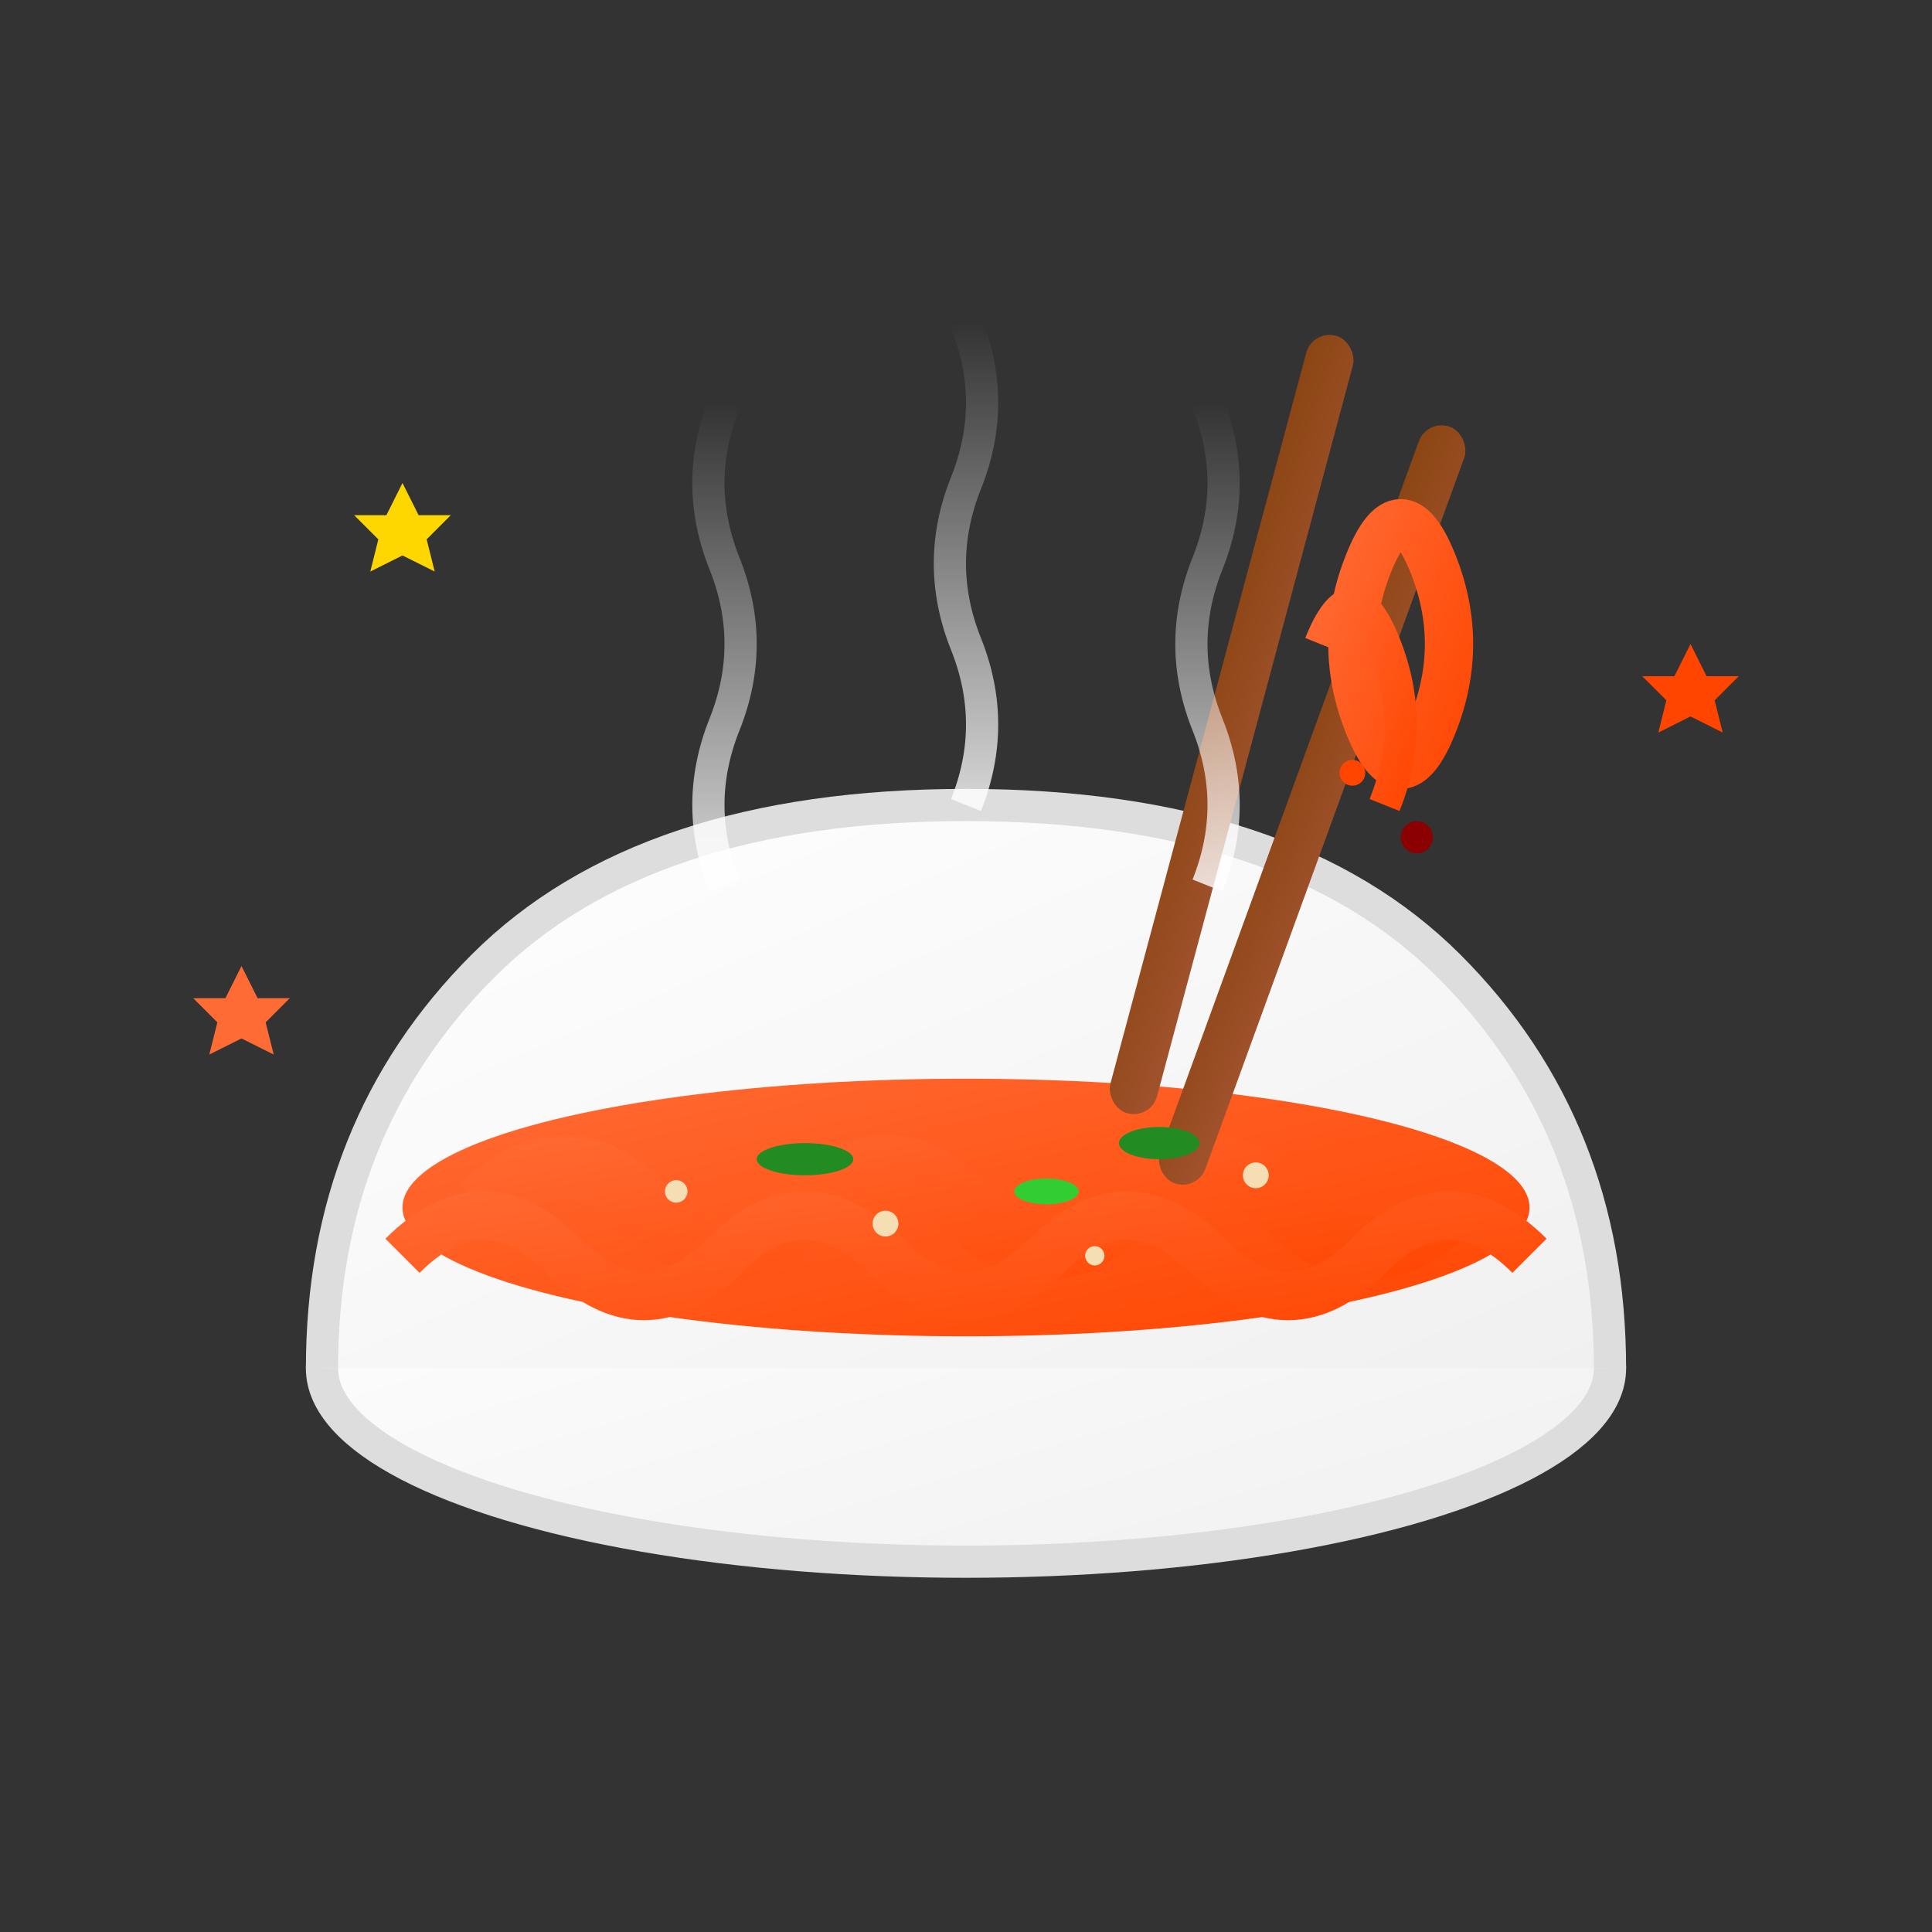 <svg width="120" height="120" viewBox="0 0 120 120" fill="none" xmlns="http://www.w3.org/2000/svg">
  <rect x="0" y="0" width="120" height="120" fill="#333333" stroke="none"/>
  <defs>
    <linearGradient id="bowlGradient4" x1="0%" y1="0%" x2="100%" y2="100%">
      <stop offset="0%" style="stop-color:#ffffff;stop-opacity:1" />
      <stop offset="100%" style="stop-color:#f0f0f0;stop-opacity:1" />
    </linearGradient>
    <linearGradient id="noodleGradient4" x1="0%" y1="0%" x2="100%" y2="100%">
      <stop offset="0%" style="stop-color:#ff6b35;stop-opacity:1" />
      <stop offset="100%" style="stop-color:#ff4500;stop-opacity:1" />
    </linearGradient>
    <linearGradient id="chopsticksGradient" x1="0%" y1="0%" x2="100%" y2="100%">
      <stop offset="0%" style="stop-color:#8B4513;stop-opacity:1" />
      <stop offset="100%" style="stop-color:#A0522D;stop-opacity:1" />
    </linearGradient>
    <linearGradient id="steamGradient4" x1="0%" y1="100%" x2="0%" y2="0%">
      <stop offset="0%" style="stop-color:#ffffff;stop-opacity:0.8" />
      <stop offset="100%" style="stop-color:#ffffff;stop-opacity:0" />
    </linearGradient>
  </defs>
  
  <!-- Миска -->
  <ellipse cx="60" cy="85" rx="40" ry="12" fill="url(#bowlGradient4)" stroke="#ddd" stroke-width="2"/>
  <path d="M20 85 Q20 70, 30 60 Q40 50, 60 50 Q80 50, 90 60 Q100 70, 100 85" 
        fill="url(#bowlGradient4)" stroke="#ddd" stroke-width="2"/>
  
  <!-- Готовая лапша с соусом -->
  <ellipse cx="60" cy="75" rx="35" ry="8" fill="url(#noodleGradient4)"/>
  
  <!-- Лапша с соусом -->
  <path d="M30 75 Q35 70, 40 75 Q45 80, 50 75 Q55 70, 60 75 Q65 80, 70 75 Q75 70, 80 75 Q85 80, 90 75" 
        stroke="url(#noodleGradient4)" stroke-width="4" fill="none">
    <animate attributeName="d" 
             values="M30 75 Q35 70, 40 75 Q45 80, 50 75 Q55 70, 60 75 Q65 80, 70 75 Q75 70, 80 75 Q85 80, 90 75;
                     M30 77 Q35 72, 40 77 Q45 82, 50 77 Q55 72, 60 77 Q65 82, 70 77 Q75 72, 80 77 Q85 82, 90 77;
                     M30 75 Q35 70, 40 75 Q45 80, 50 75 Q55 70, 60 75 Q65 80, 70 75 Q75 70, 80 75 Q85 80, 90 75" 
             dur="3s" repeatCount="indefinite"/>
  </path>
  
  <path d="M25 78 Q30 73, 35 78 Q40 83, 45 78 Q50 73, 55 78 Q60 83, 65 78 Q70 73, 75 78 Q80 83, 85 78 Q90 73, 95 78" 
        stroke="url(#noodleGradient4)" stroke-width="3" fill="none">
    <animate attributeName="d" 
             values="M25 78 Q30 73, 35 78 Q40 83, 45 78 Q50 73, 55 78 Q60 83, 65 78 Q70 73, 75 78 Q80 83, 85 78 Q90 73, 95 78;
                     M25 80 Q30 75, 35 80 Q40 85, 45 80 Q50 75, 55 80 Q60 85, 65 80 Q70 75, 75 80 Q80 85, 85 80 Q90 75, 95 80;
                     M25 78 Q30 73, 35 78 Q40 83, 45 78 Q50 73, 55 78 Q60 83, 65 78 Q70 73, 75 78 Q80 83, 85 78 Q90 73, 95 78" 
             dur="2.5s" repeatCount="indefinite"/>
  </path>
  
  <!-- Палочки для еды -->
  <rect x="75" y="20" width="3" height="50" rx="1.5" fill="url(#chopsticksGradient)" 
        transform="rotate(15 76.5 45)"/>
  <rect x="80" y="25" width="3" height="50" rx="1.5" fill="url(#chopsticksGradient)" 
        transform="rotate(20 81.5 50)"/>
  
  <!-- Лапша на палочках -->
  <path d="M85 35 Q87 30, 89 35 Q91 40, 89 45 Q87 50, 85 45 Q83 40, 85 35" 
        stroke="url(#noodleGradient4)" stroke-width="3" fill="none">
    <animate attributeName="d" 
             values="M85 35 Q87 30, 89 35 Q91 40, 89 45 Q87 50, 85 45 Q83 40, 85 35;
                     M85 37 Q87 32, 89 37 Q91 42, 89 47 Q87 52, 85 47 Q83 42, 85 37;
                     M85 35 Q87 30, 89 35 Q91 40, 89 45 Q87 50, 85 45 Q83 40, 85 35" 
             dur="2s" repeatCount="indefinite"/>
  </path>
  
  <path d="M82 40 Q84 35, 86 40 Q88 45, 86 50" 
        stroke="url(#noodleGradient4)" stroke-width="2" fill="none">
    <animate attributeName="d" 
             values="M82 40 Q84 35, 86 40 Q88 45, 86 50;
                     M82 42 Q84 37, 86 42 Q88 47, 86 52;
                     M82 40 Q84 35, 86 40 Q88 45, 86 50" 
             dur="1.8s" repeatCount="indefinite"/>
  </path>
  
  <!-- Капли соуса -->
  <circle cx="88" cy="52" r="1" fill="#8B0000">
    <animate attributeName="cy" values="52;75;52" dur="2s" repeatCount="indefinite"/>
    <animate attributeName="opacity" values="1;0.3;1" dur="2s" repeatCount="indefinite"/>
  </circle>
  
  <circle cx="84" cy="48" r="0.8" fill="#ff4500">
    <animate attributeName="cy" values="48;72;48" dur="1.8s" repeatCount="indefinite"/>
    <animate attributeName="opacity" values="1;0.2;1" dur="1.8s" repeatCount="indefinite"/>
  </circle>
  
  <!-- Пар от горячей лапши -->
  <path d="M45 55 Q43 50, 45 45 Q47 40, 45 35 Q43 30, 45 25" 
        stroke="url(#steamGradient4)" stroke-width="2" fill="none">
    <animate attributeName="opacity" values="0.8;0.3;0.8" dur="3s" repeatCount="indefinite"/>
  </path>
  
  <path d="M60 50 Q62 45, 60 40 Q58 35, 60 30 Q62 25, 60 20" 
        stroke="url(#steamGradient4)" stroke-width="2" fill="none">
    <animate attributeName="opacity" values="0.6;0.2;0.6" dur="2.5s" repeatCount="indefinite"/>
  </path>
  
  <path d="M75 55 Q77 50, 75 45 Q73 40, 75 35 Q77 30, 75 25" 
        stroke="url(#steamGradient4)" stroke-width="2" fill="none">
    <animate attributeName="opacity" values="0.7;0.1;0.7" dur="2.8s" repeatCount="indefinite"/>
  </path>
  
  <!-- Украшения - зеленый лук -->
  <ellipse cx="50" cy="72" rx="3" ry="1" fill="#228B22"/>
  <ellipse cx="65" cy="74" rx="2" ry="0.8" fill="#32CD32"/>
  <ellipse cx="72" cy="71" rx="2.5" ry="1" fill="#228B22"/>
  
  <!-- Кунжут -->
  <circle cx="55" cy="76" r="0.8" fill="#F5DEB3"/>
  <circle cx="68" cy="78" r="0.6" fill="#F5DEB3"/>
  <circle cx="42" cy="74" r="0.7" fill="#F5DEB3"/>
  <circle cx="78" cy="73" r="0.8" fill="#F5DEB3"/>
  
  <!-- Искры вкуса -->
  <polygon points="25,30 26,32 28,32 26.5,33.5 27,35.5 25,34.5 23,35.5 23.5,33.5 22,32 24,32" 
           fill="#FFD700">
    <animate attributeName="opacity" values="1;0.3;1" dur="1.5s" repeatCount="indefinite"/>
  </polygon>
  
  <polygon points="105,40 106,42 108,42 106.5,43.5 107,45.5 105,44.5 103,45.5 103.5,43.5 102,42 104,42" 
           fill="#ff4500">
    <animate attributeName="opacity" values="0.8;0.2;0.8" dur="1.2s" repeatCount="indefinite"/>
  </polygon>
  
  <polygon points="15,60 16,62 18,62 16.5,63.5 17,65.5 15,64.5 13,65.5 13.5,63.5 12,62 14,62" 
           fill="#ff6b35">
    <animate attributeName="opacity" values="0.9;0.1;0.9" dur="1.8s" repeatCount="indefinite"/>
  </polygon>
</svg>